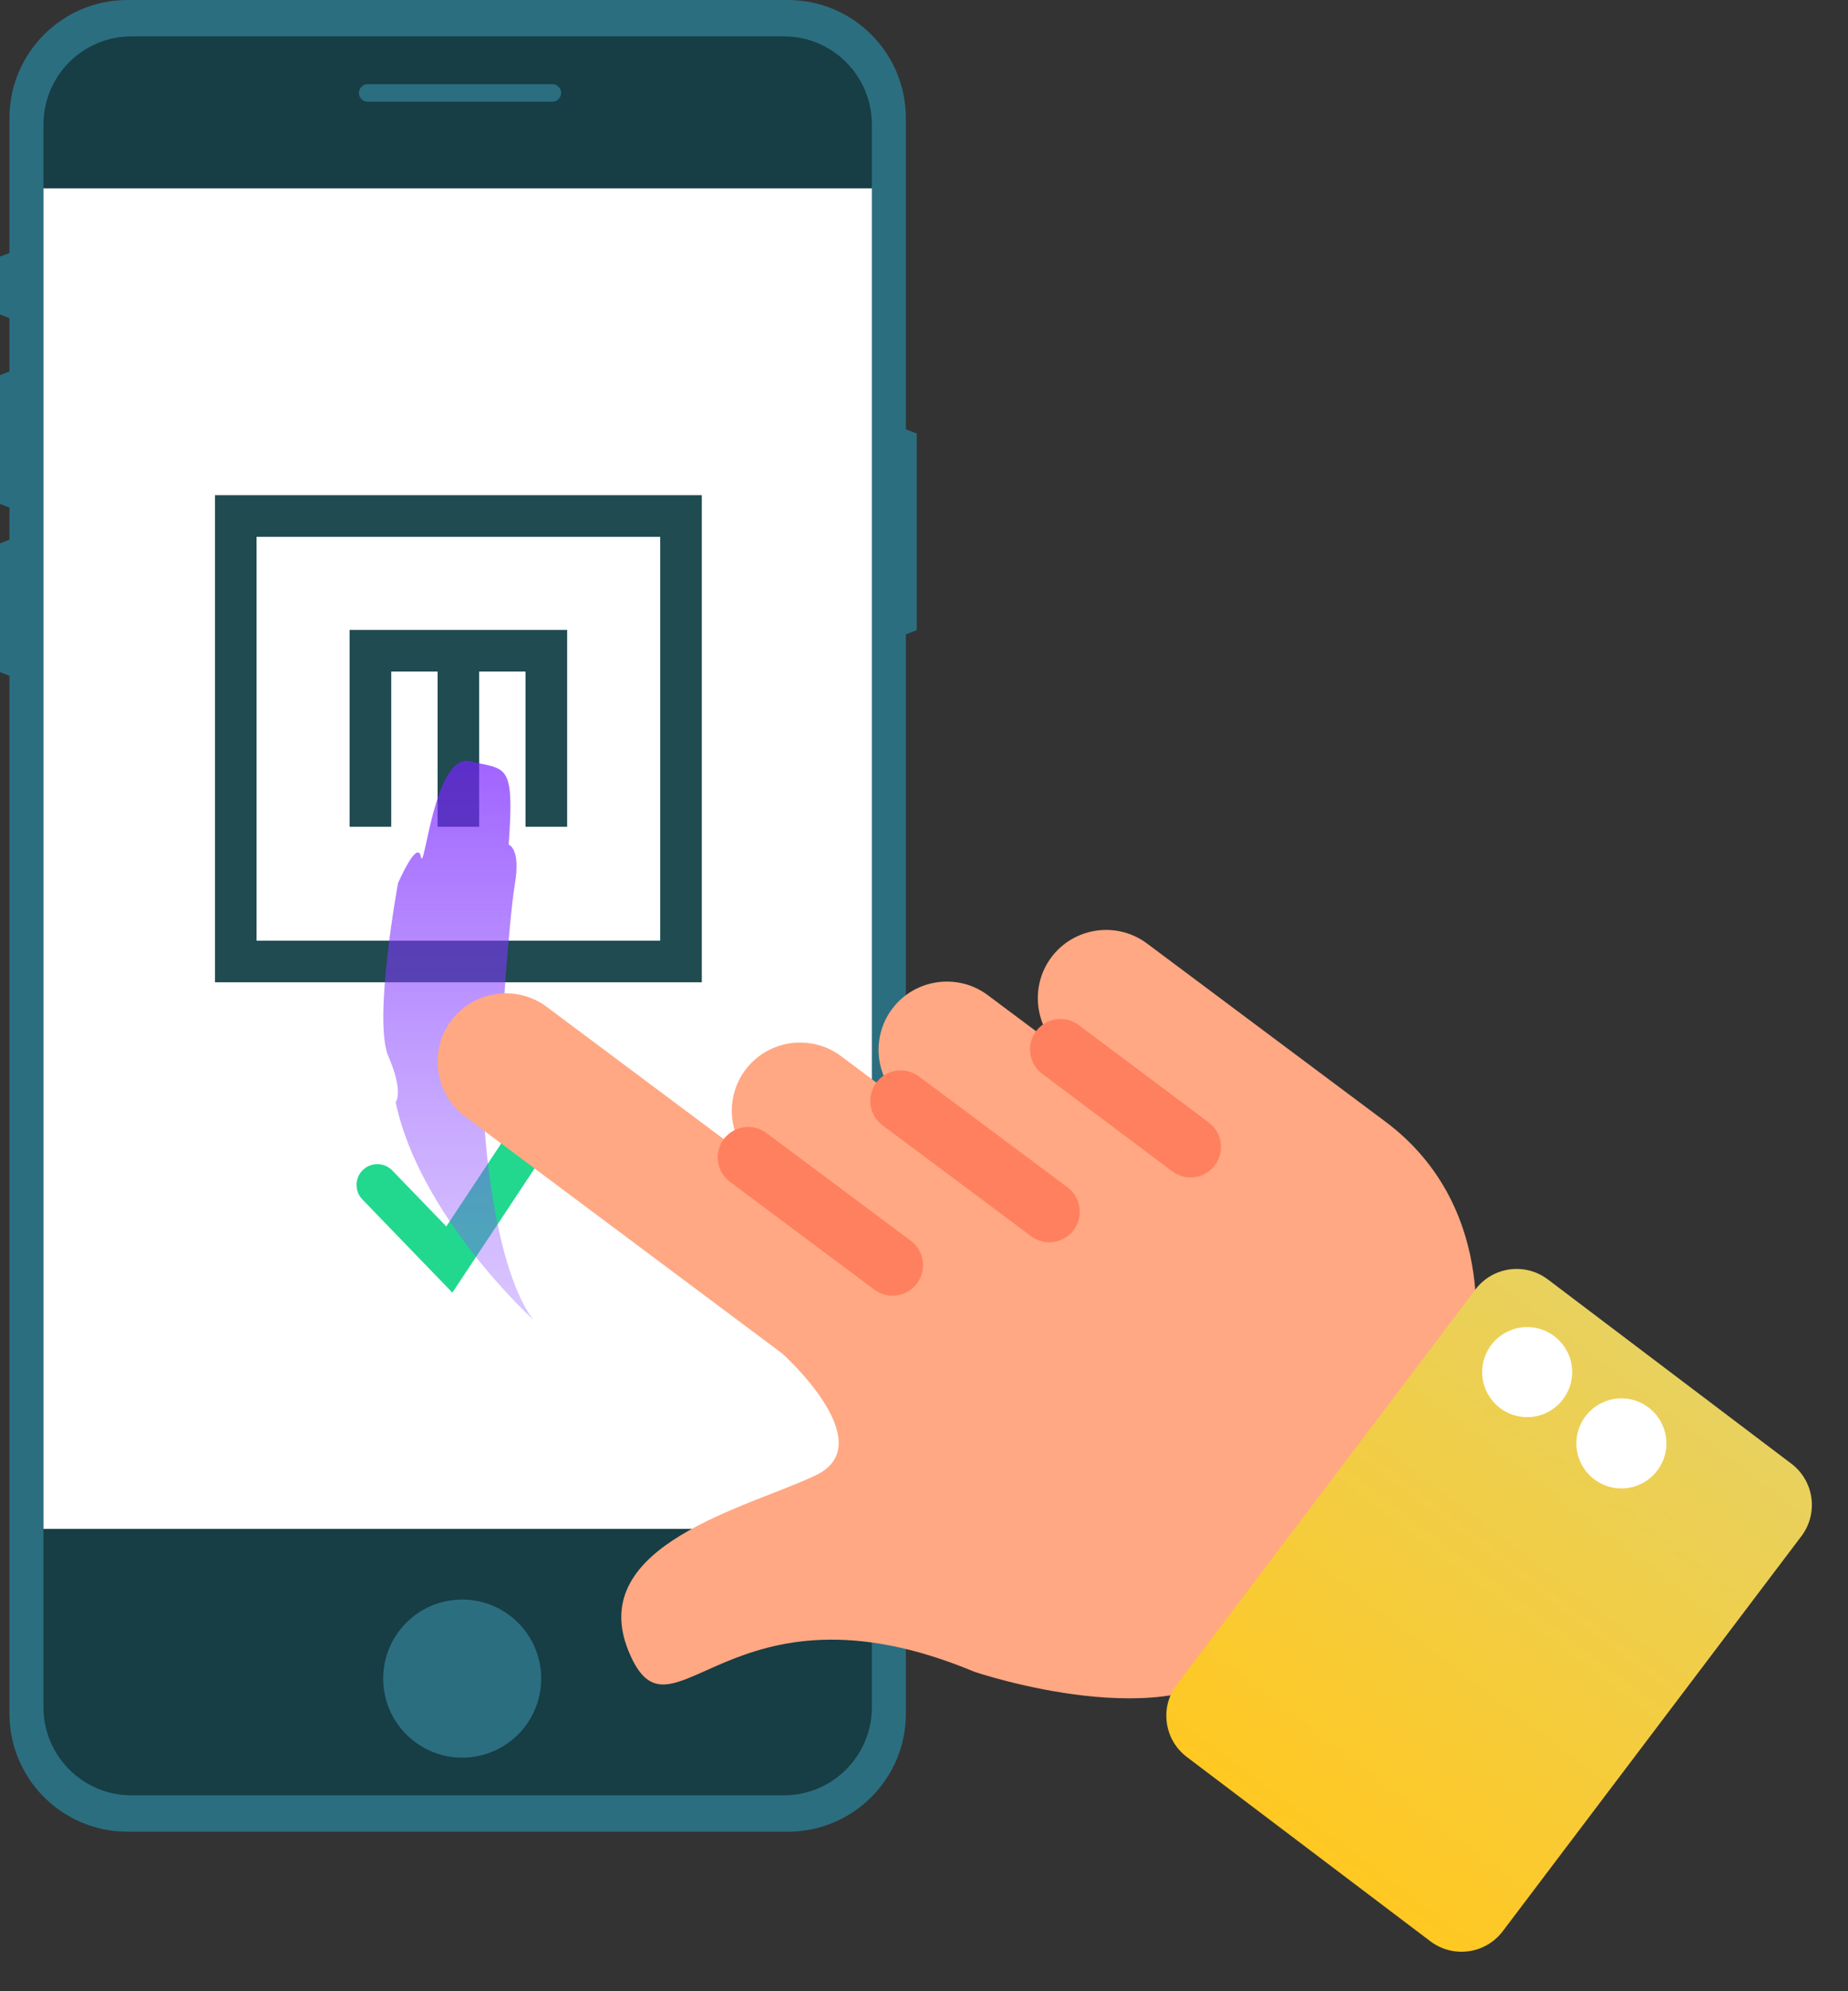 <svg width="91" height="98" viewBox="0 0 91 98" fill="none" xmlns="http://www.w3.org/2000/svg">
<rect x="0" y="0" width="91" height="98" fill="#333333" stroke="none"/>
<g id="PICTO FAQ_Re&#204;&#129;aliser mes tests">
<g id="Group">
<g id="Group_2">
<path id="Vector" d="M43.756 8.19H1.388V76.144H43.756V8.19Z" fill="white"/>
<path id="Vector_2" d="M7.528 0.901H37.704C40.977 0.901 43.634 3.558 43.634 6.83V9.269H1.599V6.83C1.599 3.558 4.256 0.901 7.528 0.901Z" fill="#173D45"/>
<path id="Vector_3" d="M1.599 75.246H43.634V84.49C43.634 87.107 41.509 89.232 38.892 89.232H6.341C3.724 89.232 1.599 87.107 1.599 84.49V75.246Z" fill="#173D45"/>
<g id="Group_3">
<path id="Vector_4" d="M45.144 21.337L44.607 21.13V5.812C44.607 2.602 42.005 0 38.796 0H6.277C3.068 0 0.466 2.602 0.466 5.812V12.449L0 12.629V15.48L0.466 15.66V18.282L0 18.462V24.8L0.466 24.98V26.561L0 26.741V33.079L0.466 33.259V84.338C0.466 87.547 3.068 90.149 6.277 90.149H38.796C42.005 90.149 44.607 87.547 44.607 84.338V31.221L45.144 31.013V21.337ZM42.932 84.024C42.932 86.418 40.991 88.359 38.597 88.359H6.476C4.082 88.359 2.141 86.418 2.141 84.024V6.125C2.141 3.731 4.082 1.79 6.476 1.79H38.597C40.991 1.79 42.932 3.731 42.932 6.125L42.932 84.024Z" fill="#2B6E80"/>
<path id="Vector_5" d="M27.201 4.143H18.104C17.866 4.143 17.673 4.336 17.673 4.574C17.673 4.812 17.866 5.005 18.104 5.005H27.201C27.439 5.005 27.631 4.812 27.631 4.574C27.631 4.336 27.439 4.143 27.201 4.143Z" fill="#2B6E80"/>
</g>
<path id="Vector_6" d="M22.759 86.504C24.908 86.504 26.65 84.763 26.65 82.614C26.65 80.465 24.908 78.723 22.759 78.723C20.611 78.723 18.869 80.465 18.869 82.614C18.869 84.763 20.611 86.504 22.759 86.504Z" fill="#2B6E80"/>
</g>
<g id="Group_4">
<path id="Vector_7" d="M34.559 48.344H10.586V24.371H34.559V48.344ZM12.634 46.296H32.51V26.42H12.634V46.296Z" fill="#1F4B51"/>
<path id="Vector_8" d="M27.928 40.689H25.879V33.051H19.265V40.689H17.216V31.002H27.928V40.689Z" fill="#1F4B51"/>
<path id="Vector_9" d="M23.596 32.026H21.548V40.689H23.596V32.026Z" fill="#1F4B51"/>
</g>
<path id="Vector_10" d="M22.276 63.618L17.844 59.03C17.451 58.623 17.462 57.975 17.869 57.582C18.276 57.189 18.925 57.2 19.318 57.607L21.977 60.36L25.709 54.724C26.021 54.252 26.657 54.123 27.129 54.435C27.6 54.748 27.729 55.383 27.417 55.855L22.276 63.618Z" fill="#21D88E"/>
<path id="Vector_11" opacity="0.7" d="M26.269 64.963C26.269 64.963 20.666 59.87 19.482 54.244C19.482 54.244 19.896 53.77 19.126 51.993C18.356 50.217 19.6 43.465 19.6 43.465C19.6 43.465 20.547 41.28 20.725 42.165C20.903 43.051 21.377 37.04 23.153 37.469C24.93 37.898 25.344 37.484 25.048 41.57C25.048 41.57 25.655 41.748 25.352 43.525C25.048 45.301 24.647 51.697 24.647 51.697C24.647 51.697 24.456 53.076 23.982 52.653C23.509 52.23 23.878 61.824 26.269 64.963Z" fill="url(#paint0_linear_6459_3872)"/>
</g>
<g id="Group_5">
<path id="Vector_12" d="M37.384 57.367L26.922 49.553C25.439 48.446 23.32 48.753 22.213 50.236C21.106 51.718 21.413 53.837 22.895 54.945L38.515 66.611C38.515 66.611 43.457 71.033 40.172 72.607C36.888 74.18 28.818 76.015 30.945 81.246C33.072 86.478 35.778 77.186 47.99 82.281C47.99 82.281 57.865 85.629 61.451 81.597L72.503 66.8C72.503 66.8 74.058 59.563 68.217 55.2L56.48 46.434C54.997 45.326 52.878 45.633 51.77 47.116C50.663 48.598 50.97 50.717 52.453 51.825L55.441 54.057" fill="#FFA883"/>
<path id="Vector_13" d="M43.157 61.679L37.384 57.367C35.901 56.26 35.594 54.141 36.702 52.658C37.809 51.176 39.928 50.869 41.41 51.976L51.414 59.448" fill="#FFA883"/>
<path id="Vector_14" d="M47.553 56.564L44.611 54.366C43.128 53.259 42.821 51.14 43.928 49.657C45.036 48.175 47.155 47.868 48.637 48.975L57.679 55.728" fill="#FFA883"/>
<path id="Vector_15" d="M36.842 56.963L43.952 62.267" stroke="#FF805F" stroke-width="3" stroke-miterlimit="10" stroke-linecap="round"/>
<path id="Vector_16" d="M44.355 54.181L51.669 59.637" stroke="#FF805F" stroke-width="3" stroke-miterlimit="10" stroke-linecap="round"/>
<path id="Vector_17" d="M52.219 51.65L58.624 56.448" stroke="#FF805F" stroke-width="3" stroke-miterlimit="10" stroke-linecap="round"/>
<g id="Group_6">
<path id="Vector_18" d="M72.654 63.462L57.948 82.906C57.1 84.028 57.322 85.624 58.443 86.472L70.434 95.541C71.556 96.389 73.152 96.168 74 95.046L88.706 75.603C89.554 74.481 89.332 72.885 88.211 72.037L76.22 62.968C75.098 62.12 73.502 62.341 72.654 63.462Z" fill="url(#paint1_linear_6459_3872)"/>
<path id="Vector_19" d="M75.201 69.746C76.425 69.746 77.417 68.753 77.417 67.529C77.417 66.305 76.425 65.313 75.201 65.313C73.977 65.313 72.985 66.305 72.985 67.529C72.985 68.753 73.977 69.746 75.201 69.746Z" fill="white"/>
<path id="Vector_20" d="M79.841 73.255C81.065 73.255 82.057 72.263 82.057 71.039C82.057 69.815 81.065 68.822 79.841 68.822C78.617 68.822 77.625 69.815 77.625 71.039C77.625 72.263 78.617 73.255 79.841 73.255Z" fill="white"/>
</g>
</g>
</g>
<defs>
<linearGradient id="paint0_linear_6459_3872" x1="22.572" y1="64.963" x2="22.572" y2="37.447" gradientUnits="userSpaceOnUse">
<stop stop-color="#955FFF" stop-opacity="0.5"/>
<stop offset="1" stop-color="#7822FF"/>
</linearGradient>
<linearGradient id="paint1_linear_6459_3872" x1="64.439" y1="91.007" x2="82.215" y2="67.502" gradientUnits="userSpaceOnUse">
<stop stop-color="#FFC822"/>
<stop offset="1" stop-color="#E8D15E"/>
</linearGradient>
</defs>
</svg>
